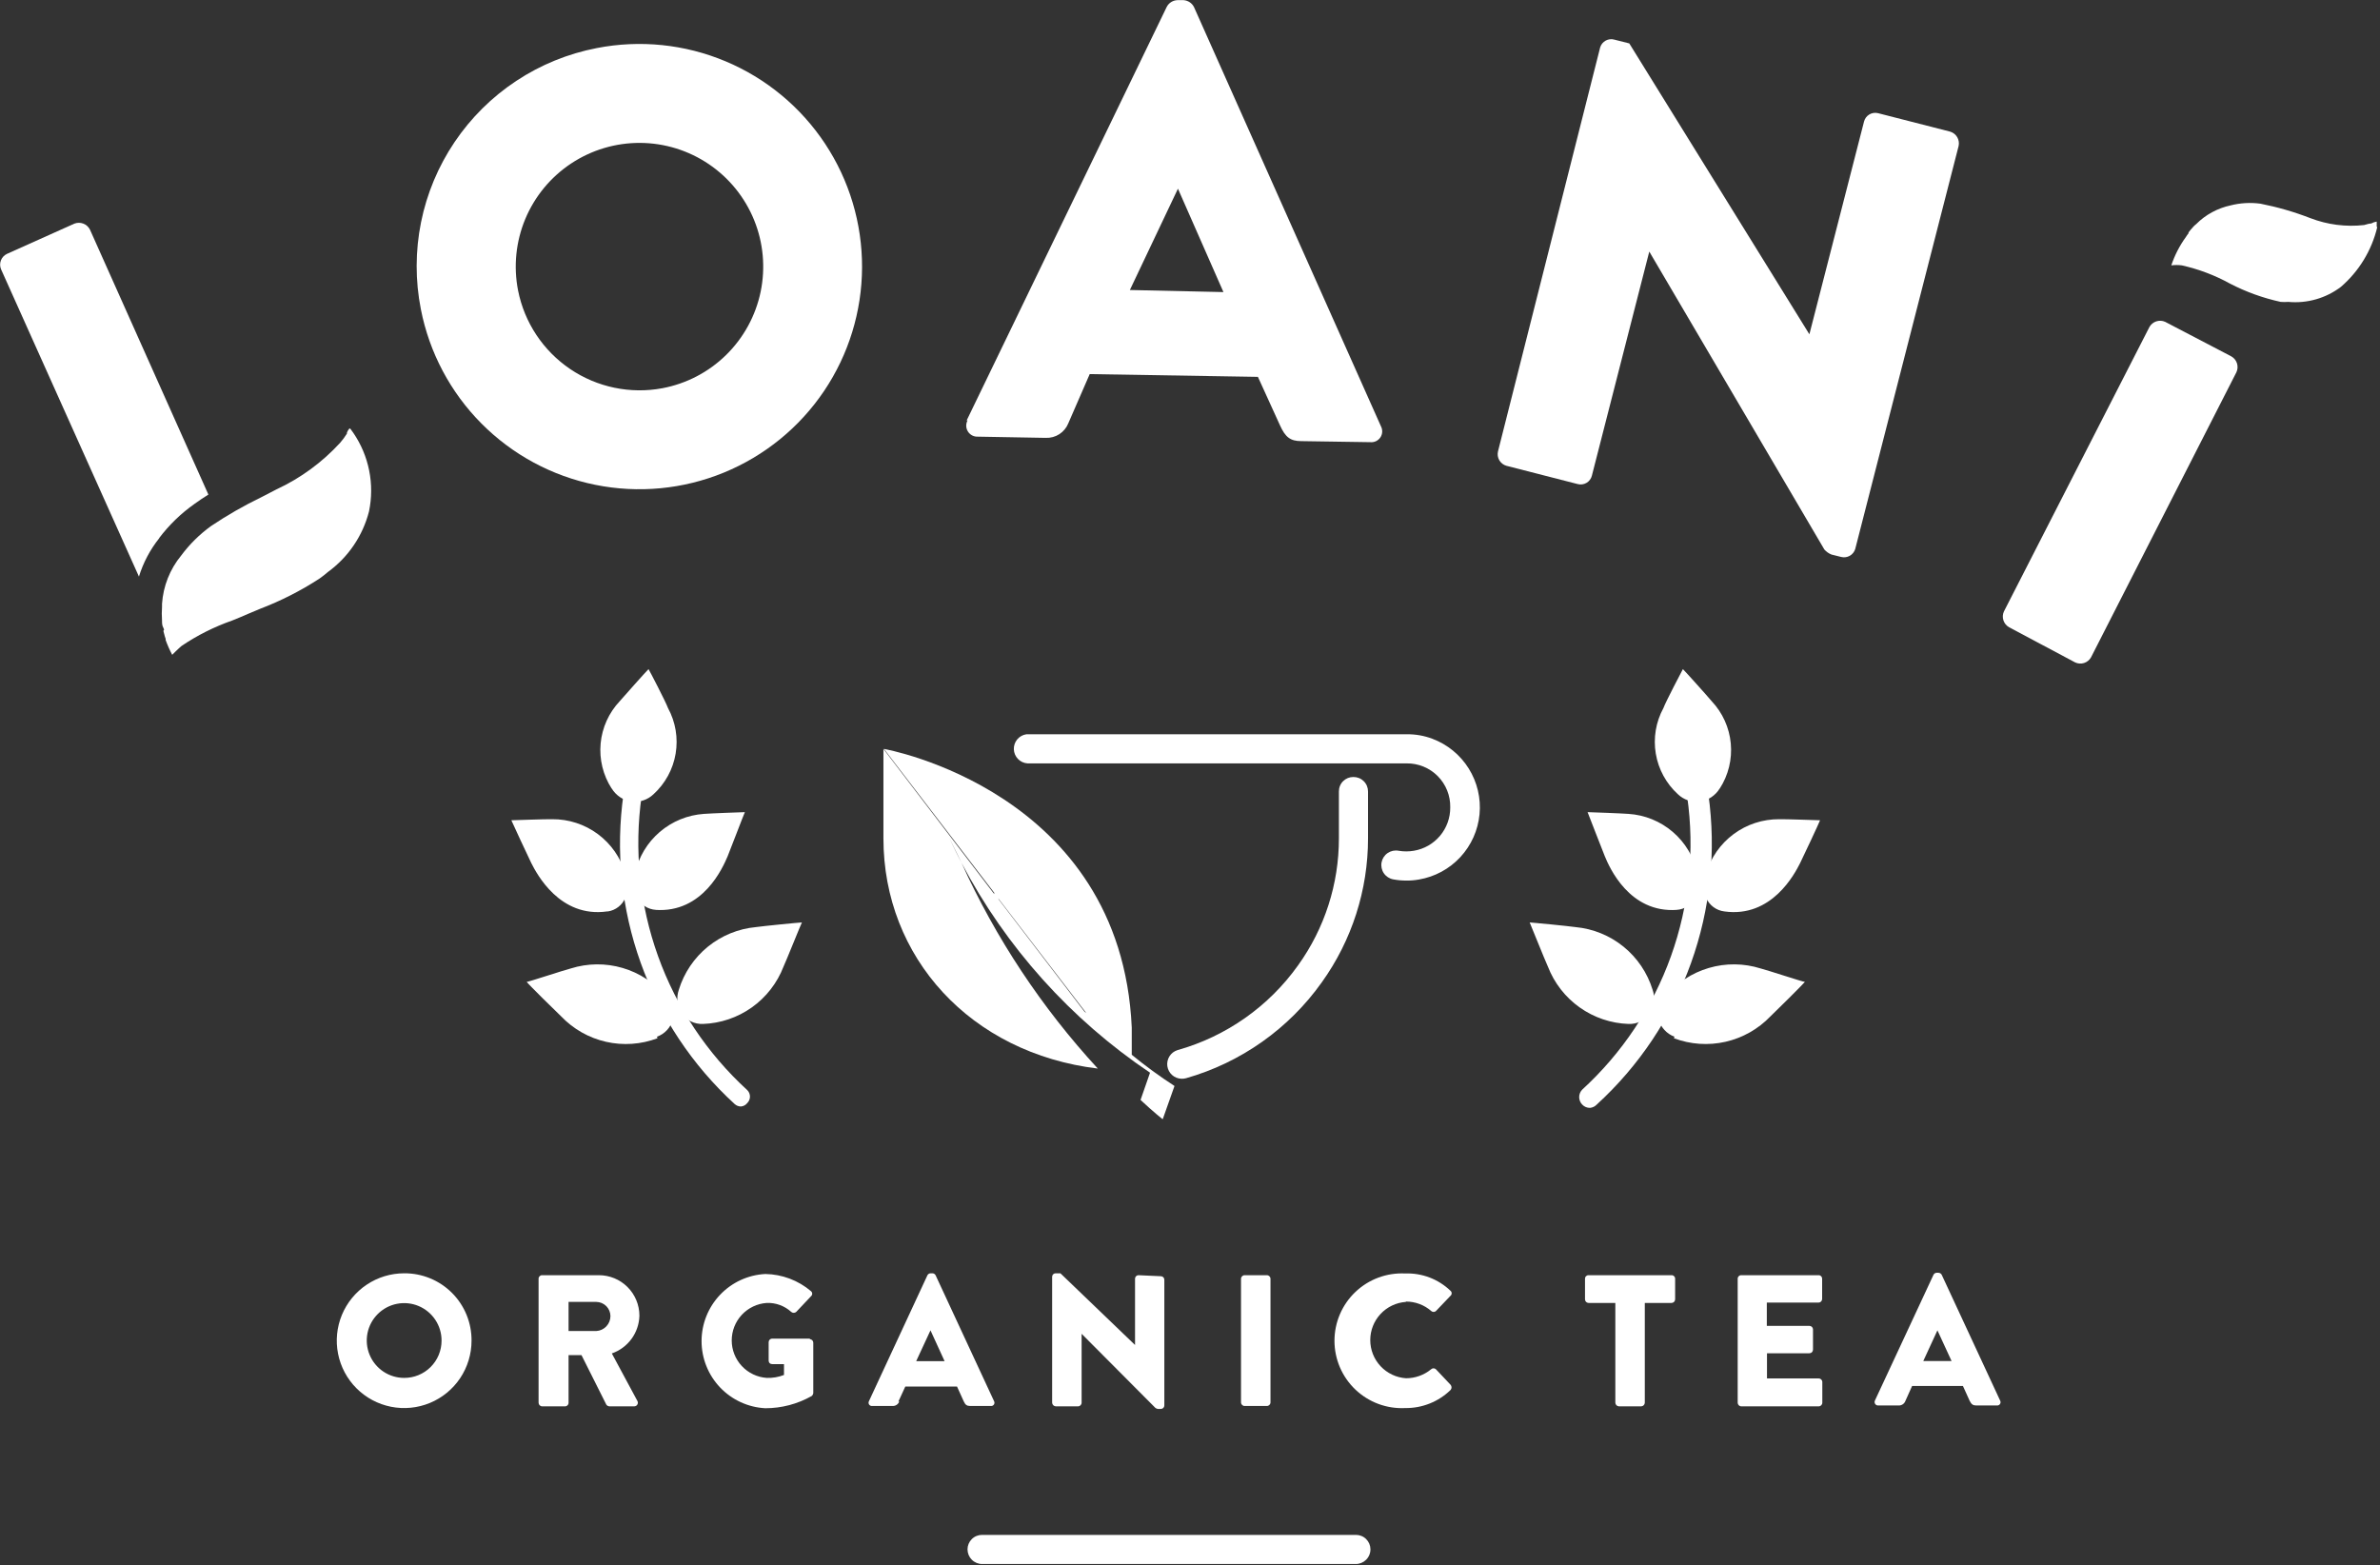 <?xml version="1.0" encoding="UTF-8" standalone="no"?>
<!DOCTYPE svg PUBLIC "-//W3C//DTD SVG 1.1//EN" "http://www.w3.org/Graphics/SVG/1.1/DTD/svg11.dtd">
<svg width="100%" height="100%" viewBox="0 0 409 269" version="1.1" xmlns="http://www.w3.org/2000/svg" xmlns:xlink="http://www.w3.org/1999/xlink" xml:space="preserve" xmlns:serif="http://www.serif.com/" style="fill-rule:evenodd;clip-rule:evenodd;stroke-linejoin:round;stroke-miterlimit:2;">
    <rect x="0" y="0" width="409" height="269" fill="#333333" stroke="none"/>
    <g transform="matrix(1,0,0,1,-11.74,-81.608)">
        <g transform="matrix(1.755,0,0,1.755,-163.016,-163.02)">
            <path d="M172.125,247.742C171.9,247.741 171.684,247.656 171.518,247.506C167.368,243.711 164.208,238.96 162.311,233.667C160.414,228.374 159.838,222.697 160.633,217.131C160.646,217.013 160.682,216.899 160.739,216.795C160.796,216.691 160.873,216.6 160.965,216.526C161.058,216.452 161.164,216.397 161.278,216.365C161.392,216.333 161.511,216.323 161.629,216.337C161.745,216.348 161.858,216.382 161.961,216.437C162.064,216.492 162.155,216.568 162.227,216.66C162.3,216.751 162.353,216.857 162.384,216.97C162.414,217.083 162.422,217.2 162.405,217.316C161.655,222.599 162.205,227.986 164.008,233.008C165.81,238.031 168.811,242.538 172.749,246.139C172.833,246.222 172.899,246.32 172.944,246.429C172.989,246.538 173.012,246.654 173.012,246.771C173.012,246.889 172.989,247.005 172.944,247.114C172.899,247.223 172.833,247.321 172.749,247.404C172.675,247.501 172.58,247.581 172.473,247.639C172.365,247.697 172.247,247.732 172.125,247.742Z" style="fill:white;fill-rule:nonzero;"/>
        </g>
        <g transform="matrix(1.755,0,0,1.755,-163.016,-163.02)">
            <path d="M163.957,241.059C162.348,241.668 160.596,241.79 158.918,241.408C157.241,241.027 155.712,240.161 154.524,238.916C154.001,238.427 151.335,235.794 151.149,235.541C151.335,235.541 154.794,234.394 155.469,234.225C157.118,233.707 158.884,233.69 160.542,234.177C162.201,234.663 163.677,235.632 164.784,236.959C165.056,237.263 165.257,237.624 165.373,238.014C165.49,238.405 165.519,238.817 165.459,239.22C165.358,239.607 165.164,239.963 164.893,240.257C164.622,240.551 164.284,240.774 163.907,240.908L163.957,241.059ZM168.412,239.659C170.13,239.599 171.793,239.037 173.194,238.041C174.595,237.045 175.673,235.659 176.293,234.056C176.597,233.398 177.981,229.939 178.099,229.719C177.879,229.719 174.285,230.074 173.593,230.175C171.871,230.335 170.235,231.003 168.892,232.093C167.549,233.184 166.56,234.648 166.05,236.301C165.917,236.683 165.871,237.091 165.914,237.494C165.958,237.896 166.091,238.284 166.303,238.629C166.541,238.963 166.859,239.232 167.227,239.411C167.596,239.591 168.003,239.676 168.412,239.659ZM159.03,228.639C154.389,229.298 152.128,224.944 151.605,223.914C151.284,223.273 149.732,219.915 149.647,219.713C149.833,219.713 153.022,219.594 153.647,219.611C155.253,219.597 156.821,220.106 158.112,221.062C159.403,222.019 160.347,223.369 160.802,224.91C160.961,225.292 161.043,225.702 161.043,226.117C161.043,226.531 160.961,226.941 160.802,227.323C160.655,227.668 160.423,227.969 160.128,228.199C159.833,228.429 159.484,228.581 159.114,228.639L159.03,228.639ZM163.738,228.488C168.429,228.825 170.37,224.303 170.826,223.239C171.096,222.581 172.412,219.122 172.513,218.919C172.311,218.919 169.138,219.038 168.514,219.088C166.915,219.195 165.393,219.817 164.176,220.86C162.96,221.903 162.113,223.312 161.764,224.876C161.525,225.676 161.591,226.536 161.949,227.289C162.129,227.632 162.395,227.923 162.72,228.133C163.045,228.343 163.419,228.465 163.806,228.488" style="fill:white;fill-rule:nonzero;"/>
        </g>
        <g transform="matrix(1.755,0,0,1.755,-163.016,-163.02)">
            <path d="M159.469,216.607C158.626,215.298 158.246,213.744 158.39,212.193C158.534,210.642 159.193,209.184 160.262,208.052C160.684,207.562 162.928,205.048 163.08,204.913C163.198,205.099 164.768,208.119 164.987,208.727C165.728,210.089 165.991,211.661 165.734,213.19C165.477,214.72 164.715,216.119 163.569,217.164C163.287,217.434 162.948,217.639 162.578,217.764C162.208,217.889 161.815,217.932 161.426,217.89C161.024,217.831 160.64,217.684 160.302,217.46C159.963,217.235 159.679,216.938 159.469,216.591" style="fill:white;fill-rule:nonzero;"/>
        </g>
        <g transform="matrix(1.755,0,0,1.755,-163.016,-163.02)">
            <path d="M255.268,247.877C255.126,247.879 254.985,247.852 254.854,247.797C254.724,247.742 254.606,247.66 254.509,247.556C254.316,247.36 254.208,247.097 254.208,246.822C254.208,246.547 254.316,246.284 254.509,246.088C258.425,242.502 261.408,238.015 263.199,233.017C264.99,228.018 265.534,222.657 264.786,217.4C264.76,217.259 264.765,217.114 264.798,216.974C264.831,216.834 264.893,216.703 264.979,216.588C265.066,216.473 265.175,216.377 265.3,216.307C265.425,216.236 265.563,216.191 265.706,216.176C265.849,216.161 265.993,216.176 266.13,216.219C266.267,216.262 266.394,216.333 266.502,216.427C266.611,216.521 266.698,216.637 266.76,216.767C266.822,216.896 266.856,217.037 266.861,217.181C267.643,222.751 267.055,228.428 265.15,233.721C263.245,239.013 260.079,243.762 255.926,247.556C255.754,247.74 255.519,247.854 255.268,247.877Z" style="fill:white;fill-rule:nonzero;"/>
        </g>
        <g transform="matrix(1.755,0,0,1.755,-163.016,-163.02)">
            <path d="M263.486,241.059C265.098,241.667 266.853,241.788 268.533,241.407C270.213,241.026 271.744,240.16 272.936,238.916C273.459,238.427 276.109,235.794 276.311,235.541C276.109,235.541 272.649,234.394 271.974,234.225C270.325,233.707 268.56,233.69 266.901,234.177C265.243,234.663 263.767,235.632 262.659,236.959C262.388,237.263 262.187,237.624 262.07,238.014C261.954,238.405 261.924,238.817 261.984,239.22C262.092,239.604 262.289,239.956 262.559,240.25C262.828,240.543 263.163,240.768 263.537,240.908L263.486,241.059ZM259.048,239.659C257.328,239.601 255.662,239.039 254.259,238.043C252.855,237.047 251.774,235.661 251.151,234.056C250.847,233.398 249.463,229.939 249.362,229.719C249.564,229.719 253.159,230.074 253.851,230.175C255.573,230.335 257.209,231.003 258.552,232.093C259.894,233.184 260.884,234.648 261.394,236.301C261.529,236.682 261.578,237.089 261.537,237.492C261.497,237.894 261.367,238.283 261.157,238.629C260.918,238.962 260.6,239.23 260.232,239.409C259.864,239.589 259.457,239.675 259.048,239.659ZM268.414,228.639C273.071,229.298 275.316,224.944 275.839,223.914C276.159,223.273 277.729,219.915 277.796,219.713C277.611,219.713 274.421,219.594 273.797,219.611C272.191,219.6 270.625,220.11 269.334,221.066C268.044,222.022 267.099,223.371 266.642,224.91C266.329,225.684 266.329,226.549 266.642,227.323C266.799,227.677 267.044,227.984 267.355,228.214C267.665,228.445 268.03,228.591 268.414,228.639ZM263.79,228.488C259.116,228.825 257.158,224.303 256.719,223.239C256.449,222.581 255.116,219.122 255.032,218.919C255.234,218.919 258.407,219.038 259.031,219.088C260.632,219.19 262.156,219.81 263.374,220.854C264.592,221.898 265.437,223.31 265.781,224.876C266.037,225.674 265.97,226.54 265.596,227.289C265.417,227.633 265.152,227.925 264.826,228.135C264.501,228.345 264.126,228.467 263.739,228.488" style="fill:white;fill-rule:nonzero;"/>
        </g>
        <g transform="matrix(1.755,0,0,1.755,-163.016,-163.02)">
            <path d="M267.975,216.607C268.818,215.298 269.198,213.744 269.054,212.193C268.91,210.642 268.251,209.184 267.182,208.052C266.777,207.562 264.516,205.048 264.364,204.913C264.263,205.099 262.676,208.119 262.457,208.727C261.716,210.089 261.453,211.661 261.71,213.19C261.967,214.72 262.729,216.119 263.874,217.164C264.157,217.434 264.496,217.639 264.866,217.764C265.236,217.889 265.629,217.932 266.018,217.89C266.42,217.831 266.804,217.684 267.142,217.46C267.48,217.235 267.765,216.938 267.975,216.591" style="fill:white;fill-rule:nonzero;"/>
        </g>
        <g transform="matrix(1.755,0,0,1.755,-163.016,-163.02)">
            <path d="M139.151,274.32C138.426,274.32 137.718,274.105 137.115,273.702C136.513,273.299 136.043,272.726 135.767,272.056C135.49,271.385 135.418,270.648 135.561,269.937C135.704,269.227 136.054,268.574 136.568,268.063C137.082,267.551 137.736,267.204 138.447,267.065C139.159,266.925 139.896,267 140.564,267.28C141.233,267.56 141.804,268.032 142.204,268.636C142.605,269.24 142.817,269.95 142.813,270.675C142.813,271.155 142.718,271.63 142.534,272.074C142.35,272.517 142.08,272.92 141.74,273.258C141.399,273.597 140.996,273.865 140.551,274.047C140.107,274.23 139.631,274.322 139.151,274.32ZM139.151,264.077C137.846,264.077 136.571,264.464 135.486,265.189C134.401,265.914 133.555,266.944 133.055,268.15C132.556,269.356 132.425,270.682 132.68,271.962C132.935,273.242 133.563,274.418 134.486,275.341C135.409,276.263 136.584,276.892 137.864,277.146C139.144,277.401 140.471,277.27 141.676,276.771C142.882,276.271 143.912,275.426 144.637,274.341C145.363,273.256 145.749,271.98 145.749,270.675C145.756,269.807 145.59,268.946 145.261,268.142C144.932,267.338 144.446,266.608 143.832,265.994C143.218,265.38 142.488,264.895 141.684,264.565C140.881,264.236 140.02,264.07 139.151,264.077Z" style="fill:white;fill-rule:nonzero;"/>
        </g>
        <g transform="matrix(1.755,0,0,1.755,-163.016,-163.02)">
            <path d="M157.967,269.73L155.25,269.73L155.25,266.878L157.967,266.878C158.333,266.883 158.682,267.03 158.941,267.288C159.199,267.547 159.346,267.896 159.351,268.262C159.351,268.637 159.208,268.998 158.951,269.271C158.694,269.544 158.342,269.709 157.967,269.73ZM162.186,268.211C162.184,267.691 162.079,267.175 161.878,266.695C161.676,266.215 161.382,265.779 161.012,265.412C160.643,265.046 160.204,264.755 159.722,264.558C159.24,264.361 158.724,264.26 158.203,264.263L152.668,264.263C152.623,264.26 152.577,264.267 152.534,264.283C152.491,264.299 152.452,264.324 152.419,264.355C152.386,264.387 152.359,264.425 152.341,264.467C152.323,264.509 152.314,264.554 152.314,264.6L152.314,276.75C152.314,276.844 152.351,276.934 152.418,277.001C152.484,277.067 152.574,277.105 152.668,277.105L154.845,277.105C154.896,277.112 154.947,277.108 154.996,277.094C155.045,277.079 155.091,277.054 155.129,277.02C155.168,276.987 155.198,276.945 155.219,276.899C155.24,276.852 155.251,276.801 155.25,276.75L155.25,272.093L156.516,272.093L158.946,276.936C158.98,276.986 159.025,277.027 159.078,277.056C159.13,277.085 159.189,277.102 159.25,277.105L161.68,277.105C161.743,277.105 161.805,277.088 161.86,277.057C161.914,277.025 161.959,276.979 161.99,276.924C162.021,276.869 162.037,276.806 162.036,276.743C162.035,276.68 162.016,276.618 161.983,276.565L159.486,271.924C160.256,271.657 160.927,271.162 161.409,270.505C161.891,269.848 162.162,269.06 162.186,268.245" style="fill:white;fill-rule:nonzero;"/>
        </g>
        <g transform="matrix(1.755,0,0,1.755,-163.016,-163.02)">
            <path d="M178.875,270.473L175.196,270.473C175.15,270.473 175.103,270.482 175.06,270.5C175.017,270.517 174.978,270.544 174.945,270.576C174.913,270.609 174.886,270.648 174.869,270.691C174.851,270.734 174.842,270.781 174.842,270.827L174.842,272.633C174.842,272.678 174.851,272.724 174.869,272.766C174.887,272.808 174.913,272.846 174.946,272.877C174.98,272.909 175.019,272.934 175.062,272.949C175.105,272.965 175.15,272.972 175.196,272.97L176.344,272.97L176.344,274.033C175.806,274.242 175.232,274.339 174.656,274.32C173.726,274.257 172.854,273.843 172.217,273.162C171.58,272.48 171.226,271.582 171.226,270.65C171.226,269.717 171.58,268.82 172.217,268.138C172.854,267.457 173.726,267.043 174.656,266.98C175.539,266.947 176.399,267.262 177.052,267.857C177.12,267.916 177.207,267.949 177.297,267.949C177.387,267.949 177.474,267.916 177.542,267.857L178.993,266.321C179.028,266.291 179.057,266.254 179.077,266.212C179.096,266.169 179.106,266.123 179.106,266.077C179.106,266.03 179.096,265.984 179.077,265.942C179.057,265.9 179.028,265.862 178.993,265.832C177.743,264.769 176.162,264.172 174.521,264.145C172.835,264.23 171.247,264.96 170.084,266.183C168.921,267.406 168.273,269.03 168.273,270.717C168.273,272.405 168.921,274.028 170.084,275.252C171.247,276.475 172.835,277.205 174.521,277.29C176.112,277.289 177.676,276.876 179.06,276.092C179.143,276.017 179.197,275.916 179.212,275.805L179.212,270.878C179.212,270.787 179.177,270.699 179.115,270.633C179.052,270.567 178.966,270.528 178.875,270.523" style="fill:white;fill-rule:nonzero;"/>
        </g>
        <g transform="matrix(1.755,0,0,1.755,-163.016,-163.02)">
            <path d="M190.688,269.662L192.071,272.683L189.287,272.683L190.688,269.662ZM187.549,276.632L188.224,275.164L193.286,275.164L193.944,276.615C194.096,276.952 194.248,277.07 194.569,277.07L196.611,277.07C196.668,277.074 196.725,277.063 196.776,277.037C196.828,277.011 196.871,276.972 196.902,276.924C196.933,276.876 196.951,276.82 196.953,276.763C196.955,276.705 196.942,276.648 196.914,276.598L191.194,264.279C191.165,264.218 191.12,264.167 191.063,264.131C191.006,264.096 190.94,264.077 190.873,264.077L190.704,264.077C190.637,264.077 190.572,264.096 190.515,264.131C190.458,264.167 190.413,264.218 190.384,264.279L184.663,276.598C184.636,276.648 184.623,276.705 184.625,276.763C184.627,276.82 184.644,276.876 184.675,276.924C184.706,276.972 184.75,277.011 184.801,277.037C184.852,277.063 184.91,277.074 184.967,277.07L186.975,277.07C187.117,277.076 187.257,277.036 187.375,276.958C187.493,276.879 187.584,276.765 187.633,276.632" style="fill:white;fill-rule:nonzero;"/>
        </g>
        <g transform="matrix(1.755,0,0,1.755,-163.016,-163.02)">
            <path d="M211.055,264.263C210.966,264.263 210.88,264.298 210.817,264.362C210.754,264.425 210.718,264.511 210.718,264.6L210.718,271.097L203.411,264.077L202.955,264.077C202.911,264.075 202.867,264.081 202.825,264.096C202.783,264.111 202.745,264.134 202.712,264.164C202.679,264.194 202.652,264.23 202.633,264.27C202.614,264.31 202.603,264.353 202.601,264.398L202.601,276.75C202.605,276.843 202.644,276.931 202.709,276.996C202.775,277.062 202.863,277.1 202.955,277.105L205.132,277.105C205.226,277.105 205.316,277.067 205.383,277.001C205.449,276.934 205.487,276.844 205.487,276.75L205.487,270L212.709,277.256C212.78,277.307 212.86,277.342 212.945,277.358L213.249,277.358C213.339,277.358 213.425,277.322 213.488,277.259C213.551,277.196 213.587,277.11 213.587,277.02L213.587,264.701C213.587,264.612 213.551,264.526 213.488,264.463C213.425,264.4 213.339,264.364 213.249,264.364L211.055,264.263Z" style="fill:white;fill-rule:nonzero;"/>
        </g>
        <g transform="matrix(1.755,0,0,1.755,-163.016,-163.02)">
            <path d="M223.627,264.263L221.451,264.263C221.255,264.263 221.096,264.421 221.096,264.617L221.096,276.716C221.096,276.912 221.255,277.071 221.451,277.071L223.627,277.071C223.823,277.071 223.982,276.912 223.982,276.716L223.982,264.617C223.982,264.421 223.823,264.263 223.627,264.263Z" style="fill:white;fill-rule:nonzero;"/>
        </g>
        <g transform="matrix(1.755,0,0,1.755,-163.016,-163.02)">
            <path d="M237.246,266.845C238.158,266.842 239.04,267.172 239.726,267.773C239.789,267.83 239.87,267.861 239.954,267.861C240.039,267.861 240.12,267.83 240.182,267.773L241.6,266.288C241.638,266.258 241.669,266.219 241.691,266.175C241.712,266.132 241.723,266.083 241.723,266.035C241.723,265.986 241.712,265.937 241.691,265.894C241.669,265.85 241.638,265.811 241.6,265.781C241.013,265.219 240.319,264.779 239.56,264.489C238.801,264.2 237.991,264.065 237.178,264.094C236.285,264.049 235.392,264.186 234.553,264.496C233.714,264.807 232.947,265.285 232.299,265.902C231.65,266.518 231.134,267.26 230.781,268.082C230.429,268.904 230.247,269.789 230.247,270.684C230.247,271.578 230.429,272.463 230.781,273.285C231.134,274.108 231.65,274.849 232.299,275.466C232.947,276.082 233.714,276.56 234.553,276.871C235.392,277.182 236.285,277.318 237.178,277.273C238.834,277.293 240.43,276.656 241.616,275.501C241.677,275.431 241.71,275.341 241.71,275.248C241.71,275.155 241.677,275.066 241.616,274.995L240.182,273.476C240.119,273.415 240.034,273.38 239.946,273.38C239.857,273.38 239.773,273.415 239.71,273.476C239.015,274.046 238.144,274.357 237.246,274.354C236.298,274.29 235.41,273.869 234.761,273.175C234.112,272.481 233.751,271.566 233.751,270.616C233.751,269.666 234.112,268.751 234.761,268.057C235.41,267.364 236.298,266.942 237.246,266.878" style="fill:white;fill-rule:nonzero;"/>
        </g>
        <g transform="matrix(1.755,0,0,1.755,-163.016,-163.02)">
            <path d="M263.25,264.263L255.133,264.263C255.087,264.26 255.042,264.267 254.999,264.283C254.956,264.299 254.917,264.324 254.884,264.355C254.85,264.387 254.824,264.425 254.806,264.467C254.788,264.509 254.779,264.554 254.779,264.6L254.779,266.625C254.779,266.719 254.816,266.809 254.883,266.876C254.949,266.942 255.039,266.98 255.133,266.98L257.749,266.98L257.749,276.75C257.753,276.84 257.789,276.926 257.851,276.991C257.913,277.056 257.997,277.096 258.086,277.105L260.297,277.105C260.387,277.096 260.47,277.056 260.532,276.991C260.594,276.926 260.631,276.84 260.634,276.75L260.634,266.98L263.25,266.98C263.344,266.98 263.434,266.942 263.501,266.876C263.567,266.809 263.604,266.719 263.604,266.625L263.604,264.6C263.605,264.554 263.595,264.509 263.577,264.467C263.559,264.425 263.533,264.387 263.5,264.355C263.467,264.324 263.427,264.299 263.384,264.283C263.341,264.267 263.296,264.26 263.25,264.263Z" style="fill:white;fill-rule:nonzero;"/>
        </g>
        <g transform="matrix(1.755,0,0,1.755,-163.016,-163.02)">
            <path d="M277.661,264.263L270.084,264.263C270.039,264.26 269.993,264.267 269.95,264.283C269.907,264.299 269.868,264.324 269.835,264.355C269.802,264.387 269.775,264.425 269.757,264.467C269.739,264.509 269.73,264.554 269.73,264.6L269.73,276.75C269.73,276.844 269.767,276.934 269.834,277.001C269.9,277.067 269.99,277.105 270.084,277.105L277.661,277.105C277.755,277.105 277.845,277.067 277.912,277.001C277.978,276.934 278.016,276.844 278.016,276.75L278.016,274.725C278.016,274.631 277.978,274.541 277.912,274.475C277.845,274.408 277.755,274.371 277.661,274.371L272.599,274.371L272.599,271.907L276.75,271.907C276.844,271.907 276.934,271.87 277.001,271.803C277.067,271.737 277.104,271.647 277.104,271.553L277.104,269.561C277.1,269.47 277.061,269.384 276.995,269.322C276.929,269.259 276.841,269.224 276.75,269.224L272.582,269.224L272.582,266.946L277.644,266.946C277.738,266.946 277.829,266.908 277.895,266.842C277.961,266.775 277.999,266.685 277.999,266.591L277.999,264.6C277.999,264.554 277.99,264.509 277.972,264.467C277.954,264.425 277.927,264.387 277.894,264.355C277.861,264.324 277.822,264.299 277.779,264.283C277.736,264.267 277.69,264.26 277.644,264.263" style="fill:white;fill-rule:nonzero;"/>
        </g>
        <g transform="matrix(1.755,0,0,1.755,-163.016,-163.02)">
            <path d="M287.904,272.666L289.288,269.663L290.672,272.666L287.904,272.666ZM289.71,264.229C289.68,264.169 289.634,264.119 289.578,264.084C289.521,264.048 289.456,264.028 289.389,264.026L289.204,264.026C289.14,264.029 289.077,264.05 289.024,264.085C288.97,264.121 288.928,264.171 288.9,264.229L283.163,276.548C283.14,276.6 283.13,276.657 283.136,276.714C283.141,276.771 283.16,276.825 283.193,276.872C283.225,276.919 283.268,276.958 283.319,276.984C283.37,277.009 283.426,277.022 283.483,277.02L285.491,277.02C285.633,277.025 285.773,276.986 285.891,276.907C286.009,276.828 286.1,276.714 286.149,276.581L286.808,275.113L291.786,275.113L292.444,276.564C292.613,276.902 292.764,277.02 293.085,277.02L295.127,277.02C295.184,277.024 295.241,277.012 295.293,276.987C295.344,276.961 295.387,276.922 295.418,276.874C295.449,276.825 295.467,276.77 295.469,276.712C295.471,276.655 295.458,276.598 295.431,276.548L289.71,264.229Z" style="fill:white;fill-rule:nonzero;"/>
        </g>
        <g transform="matrix(1.755,0,0,1.755,-163.016,-163.02)">
            <path d="M232.318,292.545L195.75,292.545C195.369,292.545 195.005,292.394 194.736,292.125C194.467,291.856 194.315,291.491 194.315,291.11C194.315,290.923 194.353,290.737 194.425,290.564C194.497,290.391 194.603,290.234 194.737,290.102C194.87,289.97 195.028,289.866 195.202,289.796C195.376,289.726 195.562,289.691 195.75,289.693L232.335,289.693C232.522,289.691 232.709,289.726 232.882,289.796C233.056,289.866 233.215,289.97 233.348,290.102C233.481,290.234 233.587,290.391 233.66,290.564C233.732,290.737 233.769,290.923 233.769,291.11C233.769,291.3 233.732,291.488 233.658,291.663C233.585,291.838 233.478,291.997 233.343,292.131C233.208,292.264 233.048,292.369 232.872,292.441C232.696,292.512 232.508,292.547 232.318,292.545Z" style="fill:white;fill-rule:nonzero;"/>
        </g>
        <g transform="matrix(1.755,0,0,1.755,-163.016,-163.02)">
            <path d="M332.302,161.578L332.302,161.241C332.302,161.122 332.302,161.072 332.302,161.089C332.113,161.119 331.931,161.182 331.763,161.274C331.543,161.274 331.29,161.376 331.071,161.426C329.287,161.626 327.481,161.395 325.806,160.751C324.219,160.136 322.582,159.662 320.912,159.334C319.937,159.204 318.946,159.261 317.993,159.502C316.713,159.776 315.54,160.415 314.618,161.342C314.499,161.43 314.391,161.532 314.297,161.646C314.162,161.797 314.01,161.966 313.875,162.152L313.875,162.236C313.781,162.347 313.697,162.466 313.622,162.591C313.005,163.441 312.522,164.379 312.188,165.375C312.529,165.332 312.875,165.332 313.217,165.375C314.869,165.744 316.46,166.346 317.942,167.164C319.51,167.976 321.178,168.577 322.903,168.952C323.15,168.97 323.398,168.97 323.646,168.952C325.484,169.122 327.32,168.598 328.792,167.484C330.561,165.959 331.807,163.917 332.353,161.646" style="fill:white;fill-rule:nonzero;"/>
        </g>
        <g transform="matrix(1.755,0,0,1.755,-163.016,-163.02)">
            <path d="M164.43,177.407C166.79,176.964 168.965,175.83 170.678,174.148C172.392,172.467 173.568,170.314 174.057,167.964C174.545,165.613 174.324,163.17 173.422,160.946C172.52,158.721 170.977,156.814 168.989,155.467C167.002,154.121 164.659,153.395 162.258,153.383C159.857,153.37 157.506,154.071 155.505,155.396C153.503,156.722 151.94,158.612 151.014,160.827C150.089,163.043 149.842,165.483 150.306,167.839C150.927,170.971 152.758,173.733 155.402,175.524C158.047,177.315 161.29,177.992 164.43,177.407ZM158.018,144.096C162.25,143.271 166.631,143.72 170.608,145.386C174.585,147.051 177.978,149.858 180.36,153.452C182.742,157.046 184.004,161.266 183.988,165.577C183.972,169.889 182.678,174.099 180.27,177.675C177.861,181.251 174.446,184.033 170.457,185.668C166.468,187.304 162.083,187.72 157.858,186.864C153.632,186.009 149.755,183.919 146.717,180.86C143.678,177.801 141.615,173.909 140.788,169.678C140.232,166.866 140.237,163.972 140.802,161.163C141.368,158.353 142.484,155.682 144.085,153.305C145.686,150.928 147.741,148.89 150.132,147.31C152.523,145.729 155.203,144.637 158.018,144.096Z" style="fill:white;fill-rule:nonzero;"/>
        </g>
        <g transform="matrix(1.755,0,0,1.755,-163.016,-163.02)">
            <path d="M219.375,167.991L214.92,157.866L210.212,167.788L219.375,167.991ZM194.231,180.562L213.823,140.062C213.923,139.869 214.072,139.706 214.257,139.59C214.441,139.475 214.652,139.41 214.87,139.404L215.477,139.404C215.69,139.42 215.895,139.49 216.072,139.608C216.25,139.726 216.394,139.889 216.49,140.079L234.799,181.136C234.888,181.306 234.93,181.497 234.919,181.689C234.909,181.88 234.847,182.066 234.74,182.225C234.632,182.384 234.484,182.511 234.31,182.593C234.136,182.675 233.944,182.708 233.753,182.689L227.003,182.587C225.923,182.587 225.433,182.199 224.91,181.035L222.75,176.293L206.28,176.023L204.188,180.832C204.013,181.271 203.707,181.645 203.311,181.902C202.915,182.159 202.449,182.286 201.977,182.267L195.328,182.149C195.137,182.159 194.947,182.119 194.776,182.031C194.606,181.944 194.462,181.813 194.359,181.651C194.256,181.49 194.197,181.304 194.19,181.113C194.182,180.921 194.226,180.731 194.316,180.562" style="fill:white;fill-rule:nonzero;"/>
        </g>
        <g transform="matrix(1.755,0,0,1.755,-163.016,-163.02)">
            <path d="M256.264,144.028C256.35,143.746 256.542,143.509 256.801,143.367C257.059,143.225 257.363,143.19 257.647,143.269L259.115,143.64L276.75,172.125L282.099,151.301C282.135,151.155 282.199,151.018 282.288,150.897C282.377,150.777 282.489,150.675 282.618,150.598C282.747,150.521 282.889,150.47 283.038,150.449C283.186,150.428 283.338,150.437 283.483,150.474L290.537,152.28C290.825,152.367 291.071,152.559 291.224,152.818C291.377,153.078 291.427,153.386 291.364,153.681L281.239,193.151C281.152,193.434 280.96,193.672 280.702,193.817C280.445,193.962 280.141,194.001 279.855,193.927L278.91,193.691C278.644,193.584 278.407,193.417 278.218,193.202L261.073,164.025L255.454,185.962C255.418,186.11 255.354,186.249 255.263,186.371C255.173,186.493 255.059,186.596 254.929,186.673C254.798,186.75 254.653,186.8 254.503,186.82C254.352,186.84 254.199,186.83 254.053,186.789L247.084,185.001C246.792,184.917 246.544,184.726 246.391,184.465C246.237,184.205 246.189,183.895 246.257,183.6L256.264,144.028Z" style="fill:white;fill-rule:nonzero;"/>
        </g>
        <g transform="matrix(1.755,0,0,1.755,-163.016,-163.02)">
            <path d="M310.044,171.416C310.191,171.151 310.433,170.952 310.721,170.858C311.009,170.764 311.322,170.783 311.597,170.91L318.06,174.285C318.325,174.432 318.525,174.674 318.618,174.962C318.712,175.25 318.694,175.563 318.566,175.838L304.324,203.766C304.174,204.028 303.931,204.224 303.643,204.315C303.355,204.405 303.044,204.384 302.771,204.255L296.308,200.813C296.043,200.666 295.843,200.424 295.749,200.136C295.656,199.848 295.674,199.535 295.802,199.26L310.044,171.416Z" style="fill:white;fill-rule:nonzero;"/>
        </g>
        <g transform="matrix(1.755,0,0,1.755,-163.016,-163.02)">
            <path d="M134.173,181.777L133.869,181.355L133.785,181.355C133.686,181.471 133.606,181.602 133.549,181.744L133.549,181.845C133.354,182.16 133.134,182.459 132.891,182.739C131.132,184.661 129.01,186.215 126.647,187.312L125.145,188.089C123.444,188.912 121.803,189.853 120.234,190.907C119.12,191.714 118.135,192.687 117.315,193.792C116.213,195.133 115.558,196.786 115.442,198.517L115.442,198.787C115.41,199.248 115.41,199.71 115.442,200.171C115.442,200.407 115.442,200.644 115.577,200.88C115.712,201.116 115.577,201.082 115.577,201.184C115.597,201.292 115.625,201.4 115.661,201.504C115.696,201.653 115.741,201.8 115.796,201.943L115.796,202.061C115.975,202.56 116.189,203.045 116.438,203.512L116.724,203.225L117.079,202.888L117.248,202.736L117.366,202.635C118.9,201.599 120.562,200.765 122.31,200.154C122.884,199.918 123.441,199.699 123.998,199.445L125.044,199.007C127.078,198.23 129.024,197.24 130.849,196.054C131.141,195.849 131.423,195.629 131.693,195.395C133.679,193.948 135.099,191.853 135.709,189.472C135.984,188.152 135.989,186.791 135.725,185.468C135.461,184.146 134.934,182.891 134.173,181.777Z" style="fill:white;fill-rule:nonzero;"/>
        </g>
        <g transform="matrix(1.755,0,0,1.755,-163.016,-163.02)">
            <path d="M115.155,192.088C116.137,190.788 117.315,189.65 118.648,188.713C119.087,188.392 119.526,188.106 119.981,187.819L108.388,161.882C108.253,161.609 108.02,161.396 107.736,161.287C107.451,161.178 107.136,161.179 106.853,161.291L100.271,164.244C99.994,164.37 99.777,164.599 99.666,164.883C99.556,165.167 99.561,165.483 99.681,165.763L113.181,195.851C113.603,194.483 114.278,193.207 115.172,192.088" style="fill:white;fill-rule:nonzero;"/>
        </g>
        <g transform="matrix(1.755,0,0,1.755,-163.016,-163.02)">
            <path d="M215.258,245.025C214.919,245.014 214.595,244.884 214.343,244.658C214.092,244.432 213.928,244.124 213.881,243.788C213.835,243.453 213.909,243.112 214.09,242.825C214.27,242.539 214.547,242.326 214.87,242.224C219.639,240.884 223.807,237.955 226.682,233.921C229.285,230.297 230.684,225.947 230.681,221.484L230.681,216.894C230.679,216.708 230.714,216.522 230.785,216.349C230.855,216.176 230.959,216.019 231.092,215.887C231.224,215.755 231.381,215.651 231.554,215.58C231.727,215.51 231.912,215.475 232.099,215.477C232.286,215.475 232.473,215.51 232.647,215.58C232.821,215.65 232.979,215.754 233.112,215.886C233.246,216.018 233.352,216.175 233.424,216.348C233.496,216.521 233.533,216.707 233.533,216.894L233.533,221.484C233.534,226.538 231.953,231.466 229.011,235.575C225.776,240.129 221.085,243.444 215.713,244.974C215.565,245.014 215.411,245.031 215.258,245.025ZM237.313,225.619C236.872,225.621 236.431,225.582 235.997,225.501C235.626,225.431 235.297,225.217 235.083,224.905C234.87,224.594 234.789,224.21 234.858,223.838C234.927,223.467 235.141,223.138 235.453,222.925C235.765,222.711 236.149,222.63 236.52,222.699C237.017,222.784 237.525,222.784 238.022,222.699C239.025,222.531 239.934,222.01 240.587,221.23C241.24,220.45 241.593,219.463 241.583,218.447C241.594,217.881 241.492,217.32 241.281,216.795C241.071,216.27 240.758,215.792 240.36,215.391C239.961,214.989 239.486,214.672 238.963,214.458C238.44,214.244 237.879,214.137 237.313,214.144L200.188,214.144C199.834,214.12 199.501,213.966 199.254,213.711C199.007,213.456 198.864,213.118 198.851,212.763C198.838,212.409 198.958,212.062 199.186,211.79C199.414,211.518 199.735,211.341 200.087,211.292L237.347,211.292C238.194,211.284 239.035,211.433 239.828,211.731C241.304,212.284 242.558,213.308 243.393,214.646C244.229,215.983 244.601,217.558 244.451,219.128C244.301,220.698 243.638,222.175 242.564,223.33C241.491,224.485 240.066,225.254 238.511,225.517C238.116,225.588 237.715,225.622 237.313,225.619Z" style="fill:white;fill-rule:nonzero;"/>
        </g>
        <g transform="matrix(1.755,0,0,1.755,-163.016,-163.02)">
            <path d="M206.061,238.747C206.061,238.646 205.875,238.562 205.774,238.46L197.437,227.559C197.388,227.498 197.348,227.43 197.319,227.357L206.061,238.747ZM213.435,248.974L214.582,245.734C213.132,244.793 211.735,243.774 210.397,242.679L210.397,240.013C209.351,216.793 186.131,212.726 186.131,212.726L196.931,226.817L196.931,226.935L186.081,212.726L186.081,221.484C186.081,233.145 194.619,242.527 207.073,244.029C201.581,238.065 197.075,231.264 193.725,223.88C192.898,222.294 192.493,221.315 192.493,221.315C192.898,222.244 193.32,223.003 193.725,223.88C198.083,232.154 204.426,239.216 212.186,244.434L211.258,247.1C212.557,248.315 213.401,248.974 213.401,248.974" style="fill:white;fill-rule:nonzero;"/>
        </g>
    </g>
</svg>
